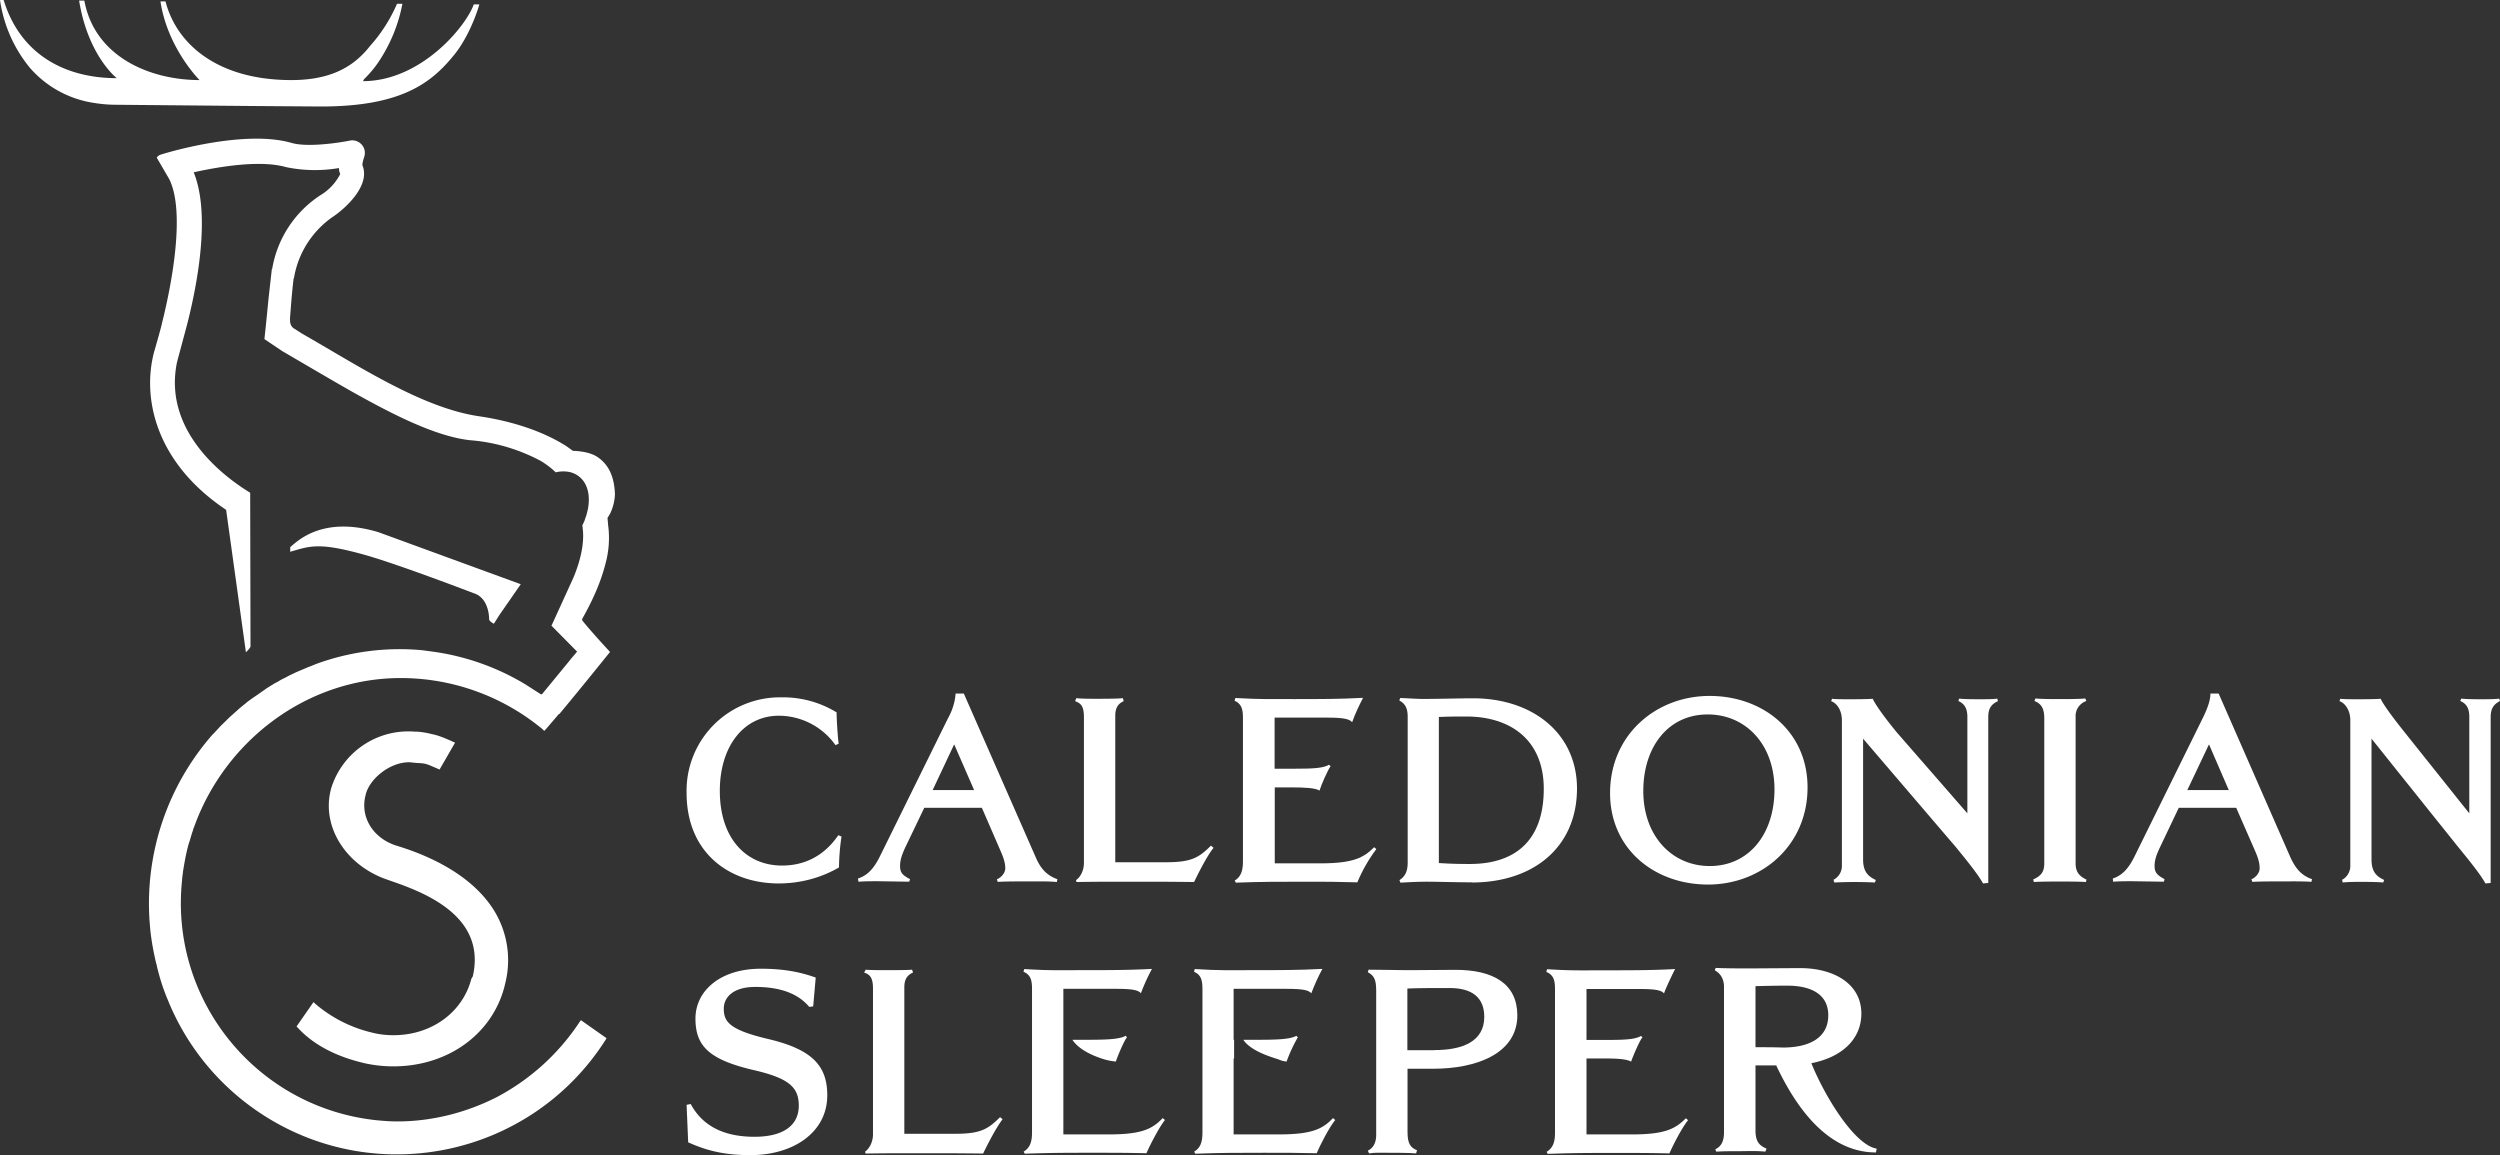 <?xml version="1.0" encoding="UTF-8"?> <svg xmlns="http://www.w3.org/2000/svg" id="Слой_1" viewBox="0 0 157.99 73"><rect x="0" y="0" width="157.99" height="73" fill="#333333" stroke="none"/> <style>.st0{fill:#fff}</style> <path class="st0" d="M68.5 45.35v9.19c0 .48-.23.9-.5 1.08l.03.12c1.24-.02 2.03-.02 3.33-.02 1.66 0 2.44 0 4.1.02.2-.41.78-1.6 1.23-2.16l-.16-.14c-.75.74-1.21 1.05-2.8 1.05h-3.25v-9.25c0-.46.14-.75.53-.93l-.05-.19c-.29.04-1.24.04-1.64.04s-1 0-1.3-.04l-.08.19c.43.15.56.4.56 1.04zM49.42 54.7c-2.22 0-3.93-1.66-3.93-4.72 0-2.81 1.5-4.75 3.74-4.75 1.42.01 2.75.7 3.57 1.86L53 47c-.06-.43-.13-1.54-.13-1.98a6.465 6.465 0 0 0-3.53-.95h-.19a5.9 5.9 0 0 0-5.76 6.04c0 3.77 2.68 5.72 5.82 5.72 1.34 0 2.65-.34 3.81-1.01.01-.65.06-1.3.16-1.95l-.2-.09c-.95 1.39-2.23 1.92-3.56 1.92zM70.1 71.69h-2.9v-9.2h3.31c1.06 0 1.42.08 1.59.28.2-.53.43-1.04.7-1.54-1.47.08-2.84.08-4.3.08-1.6 0-2.18.03-3.77-.07l-.05.17c.44.19.54.51.54 1.07v9.1c0 .62-.15.97-.53 1.2l.07.13c1.62-.06 2.73-.06 4.37-.06 1.35 0 1.97 0 3.32.03.2-.46.77-1.59 1.17-2.1l-.14-.12c-.64.66-1.27 1.03-3.38 1.03zM57.46 55.72l.05-.16c-.43-.23-.63-.38-.63-.83 0-.35.1-.68.33-1.18l1.2-2.5h3.64l1.18 2.72c.22.5.3.81.3 1.1 0 .28-.23.57-.53.7l.05.16c.52-.03 1.41-.03 1.97-.03.59 0 1.3-.01 1.77.04l.03-.18c-.66-.23-1.06-.67-1.36-1.37l-4.55-10.36h-.52c-.04.55-.21 1.08-.48 1.56l-4.29 8.7c-.42.86-.83 1.24-1.4 1.43l.03.2c.48-.03.75-.03 1.25-.03l1.96.03zm2.84-8.68l1.26 2.89h-2.62l1.36-2.89zM60.41 71.65h-3.26V62.4c0-.48.15-.76.55-.94l-.06-.18c-.28.03-1.23.03-1.64.03s-1.01 0-1.29-.03l-.1.18c.43.15.56.4.56 1.05v9.17c0 .49-.23.91-.5 1.1l.03.12c1.23-.02 2.03-.02 3.33-.02 1.66 0 2.45 0 4.1.02.2-.42.79-1.6 1.23-2.17l-.16-.13c-.74.73-1.19 1.05-2.79 1.05zM48.54 65.66c-2.45-.58-2.8-1.09-2.8-1.92 0-.67.54-1.37 1.99-1.37 1.74 0 2.78.51 3.41 1.26l.25-.03.16-1.82c-.99-.36-2.06-.56-3.47-.56-2.58 0-4.13 1.41-4.13 3.15s.86 2.6 3.7 3.26c2.2.51 2.83 1.08 2.83 2.24 0 1.27-1 1.97-2.8 1.97-2.06 0-3.33-.77-4.03-2.07l-.26.05.1 2.37c1.13.51 2.25.81 3.93.81 2.72 0 4.86-1.44 4.86-3.78 0-1.86-.94-2.9-3.74-3.56zM20.25 6.73c5.13.01 7.02-1.5 8.44-3.25.97-1.18 1.52-2.88 1.6-3.2h-.35c-.5 1.4-3.33 4.84-7 4.85l.07-.13c.41-.4.77-.84 1.07-1.33A9.882 9.882 0 0 0 25.43.24h-.34c-.42.97-.99 1.87-1.7 2.66-1.12 1.43-2.65 2.19-5.13 2.16-4.6-.05-7.12-2.33-7.8-4.97h-.32c.45 2.96 2.47 4.97 2.47 4.97-3.11 0-6.62-1.45-7.28-5.02H5c.57 3.5 2.38 4.9 2.38 4.9C4.14 4.94 1.29 3.47.23 0H0c.23 1.59.89 3.08 1.91 4.31a6.675 6.675 0 0 0 3.94 2.18c.48.08.96.13 1.48.13l8.7.08 4.22.03zM37.74 28.87c-.4-.26-.97-.36-1.54-.38-.2-.15-.38-.28-.57-.4h-.01c-1.32-.81-3.16-1.46-5.32-1.78-3.63-.52-7.69-3.22-11.22-5.23l-.45-.29c-.31-.16-.3-.47-.3-.6h-.01c.03-.32.1-1.45.23-2.55.02-.07.05-.13.05-.2a5.895 5.895 0 0 1 2.45-3.75c.71-.47 2.4-1.95 1.85-3.25 0-.1.05-.33.11-.5.05-.14.06-.3.03-.45-.1-.43-.53-.7-.96-.6-.37.08-2.57.46-3.66.14-3.02-.87-8.02.66-8.22.73-.13.03-.25.11-.29.21l.78 1.34c1 1.98.24 6.36-.46 9.14 0 .08-.48 1.76-.5 1.82-.77 2.97.16 7.01 4.56 9.95l1.25 9c.24-.22.29-.35.29-.35l-.02-9.73c-.92-.57-5.62-3.52-4.62-8.27l.63-2.35c.67-2.61 1.49-7.01.42-9.63 1.74-.39 4.26-.78 5.83-.33 1.1.23 2.24.25 3.35.06 0 .13.03.26.08.38-.28.55-.71 1.01-1.24 1.33A6.925 6.925 0 0 0 17.2 17h-.02l-.2 1.78-.18 1.81-.09.84 1.13.76c.93.54 3.37 1.98 4.53 2.63 2.33 1.3 5.12 2.76 7.34 3 1.56.12 3.07.57 4.45 1.3.33.2.66.44.96.73.32-.08.64-.08.96 0 .89.27 1.28 1.15 1.08 2.29l-.06.26-.07.25c-.02.02-.03.05-.03.07l-.07.21-.13.28.02.1v.04c.06.45.12 1.46-.58 3.15l-1.25 2.74-.14.3 1.62 1.64-.44.52-.01.02-1.75 2.13a.21.21 0 0 0-.06.04l-.04-.02-.95-.61a15.41 15.41 0 0 0-5.8-2.07l-.75-.1c-2.28-.21-4.57.09-6.72.88l-.24.1-.26.1-.47.2-.26.11-.48.23-.2.11c-.18.08-.34.17-.5.27l-.16.08-.52.32-.11.08-.53.37c-.21.14-.42.29-.62.44l-.1.09c-.17.13-.33.26-.48.4l-.17.15-.38.34-.28.28-.24.23-.46.5-.03.02c-2.86 3.24-4.3 7.49-4.01 11.8l.05.6c.08.73.21 1.43.38 2.13l.03.08v.04c.12.51.27 1.03.45 1.53.07.18.13.36.22.56 1.21 3.03 3.34 5.6 6.09 7.36 7.27 4.65 16.94 2.52 21.59-4.76l.07-.12-1.62-1.14-.08.11c-1.31 1.99-3.1 3.62-5.21 4.74-1.91.98-4.1 1.55-6.31 1.55-.42 0-.84-.03-1.26-.07-7.59-.77-13.12-7.54-12.35-15.13l.02-.24c.01-.11.04-.22.04-.33l.07-.43.03-.16c.07-.41.16-.81.27-1.21l.04-.11.15-.5c.03-.1.08-.22.1-.32l.1-.26c1.99-5.36 7.12-9.26 13-9.26 3.27 0 6.43 1.14 8.95 3.22l.12.12.1-.1.83-.97h.03c1.46-1.75 3.2-3.92 3.2-3.92s-1.19-1.28-1.73-1.96c-.03-.03-.03-.07-.03-.13.78-1.37 1.23-2.52 1.47-3.48.22-.79.28-1.62.17-2.44l-.04-.46.17-.28c.2-.43.29-.85.3-1.23-.04-.98-.32-1.82-1.12-2.35z"></path> <path class="st0" d="M23.14 35.09c2.16.62 6.67 2.35 6.8 2.4 1 .31.97 1.64.97 1.64 0 .05.05.15.27.27l.03.02.34-.54 1.36-1.96-2.08-.76-6.92-2.53c-3.5-1.05-5.09.54-5.57.95v.29c1.3-.38 1.85-.61 4.8.22zM29.79 61.85c-.55 2.13-2.52 3.57-4.92 3.57-.52 0-.95-.06-1.34-.16A8.52 8.52 0 0 1 20 63.5l-.19-.17-1.07 1.54.06.06c1.47 1.62 3.63 2.11 4.23 2.26.59.13 1.2.2 1.83.2 3.41 0 6.21-2 7.01-5l.06-.25a5.99 5.99 0 0 0-1.17-5.25c-1.18-1.48-3.15-2.67-5.68-3.44-1.47-.45-2.3-1.76-2-3.1l.03-.13c.22-.95 1.47-2.05 2.76-2.05l.3.03c.09.01.19.02.28.02.13.01.29.02.43.05l.09.03c.04 0 .11.03.74.3l.07.03.98-1.7-.1-.04c-.92-.42-1.16-.45-1.46-.52-.33-.08-.51-.1-.79-.13h-.16a5.106 5.106 0 0 0-5.34 3.64l-.03.14c-.52 2.3 1.02 4.7 3.62 5.58 2.03.7 6.28 2.15 5.38 6.1l-.09.15zM88.96 45.3v9.22c0 .6-.2.89-.52 1.1l.06.16c.79-.04 1.13-.06 1.69-.06.63 0 1.85.04 2.83.04v.01c3.84 0 6.63-2.19 6.64-5.93 0-3.51-2.82-5.71-6.57-5.71-.81 0-2.1.04-3.15.04-.39 0-.76-.03-1.45-.06l-.06.16c.37.19.53.49.53 1.03zm1.97.01c.77-.03 1.02-.03 1.72-.03 2.87 0 4.91 1.53 4.91 4.57 0 3.27-1.8 4.75-4.67 4.75-.69 0-1.2-.01-1.96-.06v-9.23zM144.75 54.19l-4.54-10.36h-.52c0 .4-.16.89-.49 1.56l-4.29 8.7c-.42.86-.83 1.24-1.39 1.43l.02.2c.48-.03.74-.03 1.24-.03l1.97.03.04-.16c-.41-.23-.63-.38-.63-.83 0-.35.1-.68.34-1.18l1.19-2.5h3.63l1.19 2.72c.22.5.29.81.29 1.1 0 .28-.22.57-.52.7l.06.16c.52-.03 1.41-.03 1.97-.03.6 0 1.29-.01 1.76.03l.04-.17c-.66-.23-1.04-.67-1.36-1.37zm-6.52-4.26l1.37-2.89 1.25 2.89h-2.62zM114.47 67.19c1.86-.36 3.16-1.46 3.16-3.14 0-1.82-1.65-2.87-3.89-2.87l-3.07.02c-.82 0-1.45 0-2.25-.03l-.05.15c.45.25.58.67.58 1.04v9.19c0 .54-.15.89-.55 1.08l.06.15c.47-.03 1-.03 1.45-.03.46 0 1.13-.03 1.65.03l.08-.19c-.5-.21-.7-.49-.7-1.17v-4.09h1.31c1.68 3.57 3.79 5.5 6.3 5.5l.05-.24c-1.44-.24-3.33-3.41-4.13-5.4zm-3.53-1.01v-3.86c.93-.02 1.28-.03 2.01-.03 1.59 0 2.59.6 2.59 1.87 0 1.43-1.2 2.04-2.87 2.04-.58-.02-1.17-.02-1.73-.02zM68.71 65.71h-.94c.44.66 1.36 1.03 1.96 1.22.32.1.64.15.79.15.11-.35.53-1.33.7-1.53l-.08-.09h-.01c-.37.22-1.22.25-2.42.25zM114.23 49.76c0-3.53-2.81-5.78-6.19-5.78-3.37 0-6.29 2.44-6.29 6.14 0 3.53 2.8 5.78 6.19 5.78 3.37 0 6.29-2.44 6.29-6.14zm-6.18 4.97c-2.39 0-4.2-1.9-4.2-4.74 0-2.79 1.57-4.84 4.07-4.84 2.4 0 4.22 1.89 4.22 4.74 0 2.79-1.59 4.84-4.09 4.84zM107.94 55.9h.01-.01zM157.94 44.15c-.29.04-.77.04-1.07.04-.36 0-.97 0-1.33-.04l-.06.15c.37.16.57.43.57 1v6.1l-4.1-5.14c-.92-1.15-1.37-1.81-1.5-2.1-.41.03-1.12.03-1.46.03-.41 0-.85 0-1.1-.03l-.04.15c.4.15.68.63.68 1.21v9.15c.02.38-.18.75-.52.93l.04.17c.36-.04.87-.04 1.26-.04.34 0 1 .01 1.3.04l.06-.16c-.56-.25-.8-.6-.8-1.3v-7.63l5.48 6.85c.82 1 1.42 1.76 1.72 2.3l.33-.03V45.32c0-.54.19-.81.59-1.02l-.05-.15zM131.17 54.55v-9.26c-.02-.44.26-.85.68-.99l-.07-.16c-.38.04-1.21.04-1.61.04-.41 0-1.14 0-1.54-.04l-.06.16c.42.17.62.45.62 1.1v9.16c0 .57-.23.8-.7 1.02l.04.16c.42-.03 1.21-.03 1.67-.03.42 0 1.22 0 1.62.03l.04-.15c-.45-.22-.69-.47-.69-1.04zM125.15 44.19c-.36 0-.98 0-1.34-.04l-.05.15c.35.16.57.43.57 1v6.1l-4.48-5.14c-.94-1.15-1.37-1.81-1.5-2.1-.42.03-1.12.03-1.47.03-.42 0-.86 0-1.1-.03l-.06.15c.41.15.68.63.68 1.21v9.15c.02.39-.19.75-.53.93l.05.17c.86-.04 1.71-.04 2.57 0l.05-.16c-.55-.25-.8-.6-.8-1.3v-7.63l5.86 6.85c.82 1 1.42 1.76 1.72 2.3l.33-.03V45.32c0-.54.18-.81.61-1.01l-.04-.16c-.29.04-.76.04-1.07.04zM78.57 65.71c.45.67 1.59 1.04 2.2 1.23.21.09.4.14.52.14h.02c.19-.53.43-1.04.71-1.53l-.1-.09c-.37.22-1.23.25-2.43.25h-.92zM103.15 71.69h-2.89v-4.8h1.03c.88 0 1.49.03 1.79.2.12-.35.54-1.34.72-1.54l-.1-.08c-.37.22-1.03.25-2.22.25h-1.22V62.5h3.31c1.06 0 1.42.08 1.59.28.11-.34.55-1.25.7-1.54-1.46.08-2.84.08-4.32.08-1.59 0-2.17.03-3.77-.07l-.05.17c.45.19.55.51.55 1.08v9.1c0 .61-.15.96-.53 1.19l.07.13c1.62-.06 2.73-.06 4.37-.06 1.35 0 1.97 0 3.32.03.2-.46.76-1.58 1.18-2.1l-.14-.12c-.65.65-1.28 1.02-3.39 1.02z"></path> <path class="st0" d="M80.86 71.69h-2.9v-4.8h.03v-1.18h-.03v-3.22h3.32c1.06 0 1.41.08 1.59.28.2-.53.43-1.04.7-1.54-1.46.08-2.84.08-4.3.08-1.59 0-2.17.03-3.77-.07l-.04.17c.43.19.53.51.53 1.07v9.1c0 .62-.14.97-.52 1.2l.06.13c1.63-.06 2.74-.06 4.37-.06 1.35 0 1.96 0 3.31.03.19-.46.76-1.59 1.17-2.1l-.14-.12c-.63.66-1.28 1.03-3.38 1.03zM86.84 53.54c-.64.64-1.27 1.02-3.38 1.02h-2.9v-4.8h1.03c.88 0 1.5.03 1.8.2.1-.35.53-1.32.7-1.54l-.1-.09c-.37.22-1.03.25-2.22.25h-1.22v-3.23h3.31c1.06 0 1.42.09 1.59.29.19-.53.43-1.04.69-1.54-1.45.08-2.83.08-4.3.08-1.59 0-2.17.02-3.77-.07l-.05.17c.43.2.53.51.53 1.07v9.1c0 .62-.15.97-.52 1.2l.07.13c1.62-.06 2.72-.06 4.37-.06 1.34 0 1.96 0 3.31.04.31-.75.71-1.45 1.2-2.1l-.14-.12zM91.98 61.29l-2.79.02c-1.15 0-1.65-.03-2.7-.03l-.05.16c.41.22.53.48.53 1.18v9.1c0 .5-.18.83-.53 1l.08.17c.37-.06.76-.04 1.13-.04.44 0 1.41 0 1.84.04l.06-.2c-.43-.16-.6-.45-.6-1.15v-4h1.64c2.68 0 5.3-.94 5.3-3.38-.01-2.01-1.54-2.87-3.91-2.87zm-1.32 5.07v.01h-1.72v-3.9c.74-.03 1.68-.03 2.68-.03 1.41 0 2.18.6 2.18 1.82 0 1.55-1.36 2.1-3.14 2.1z"></path> </svg>